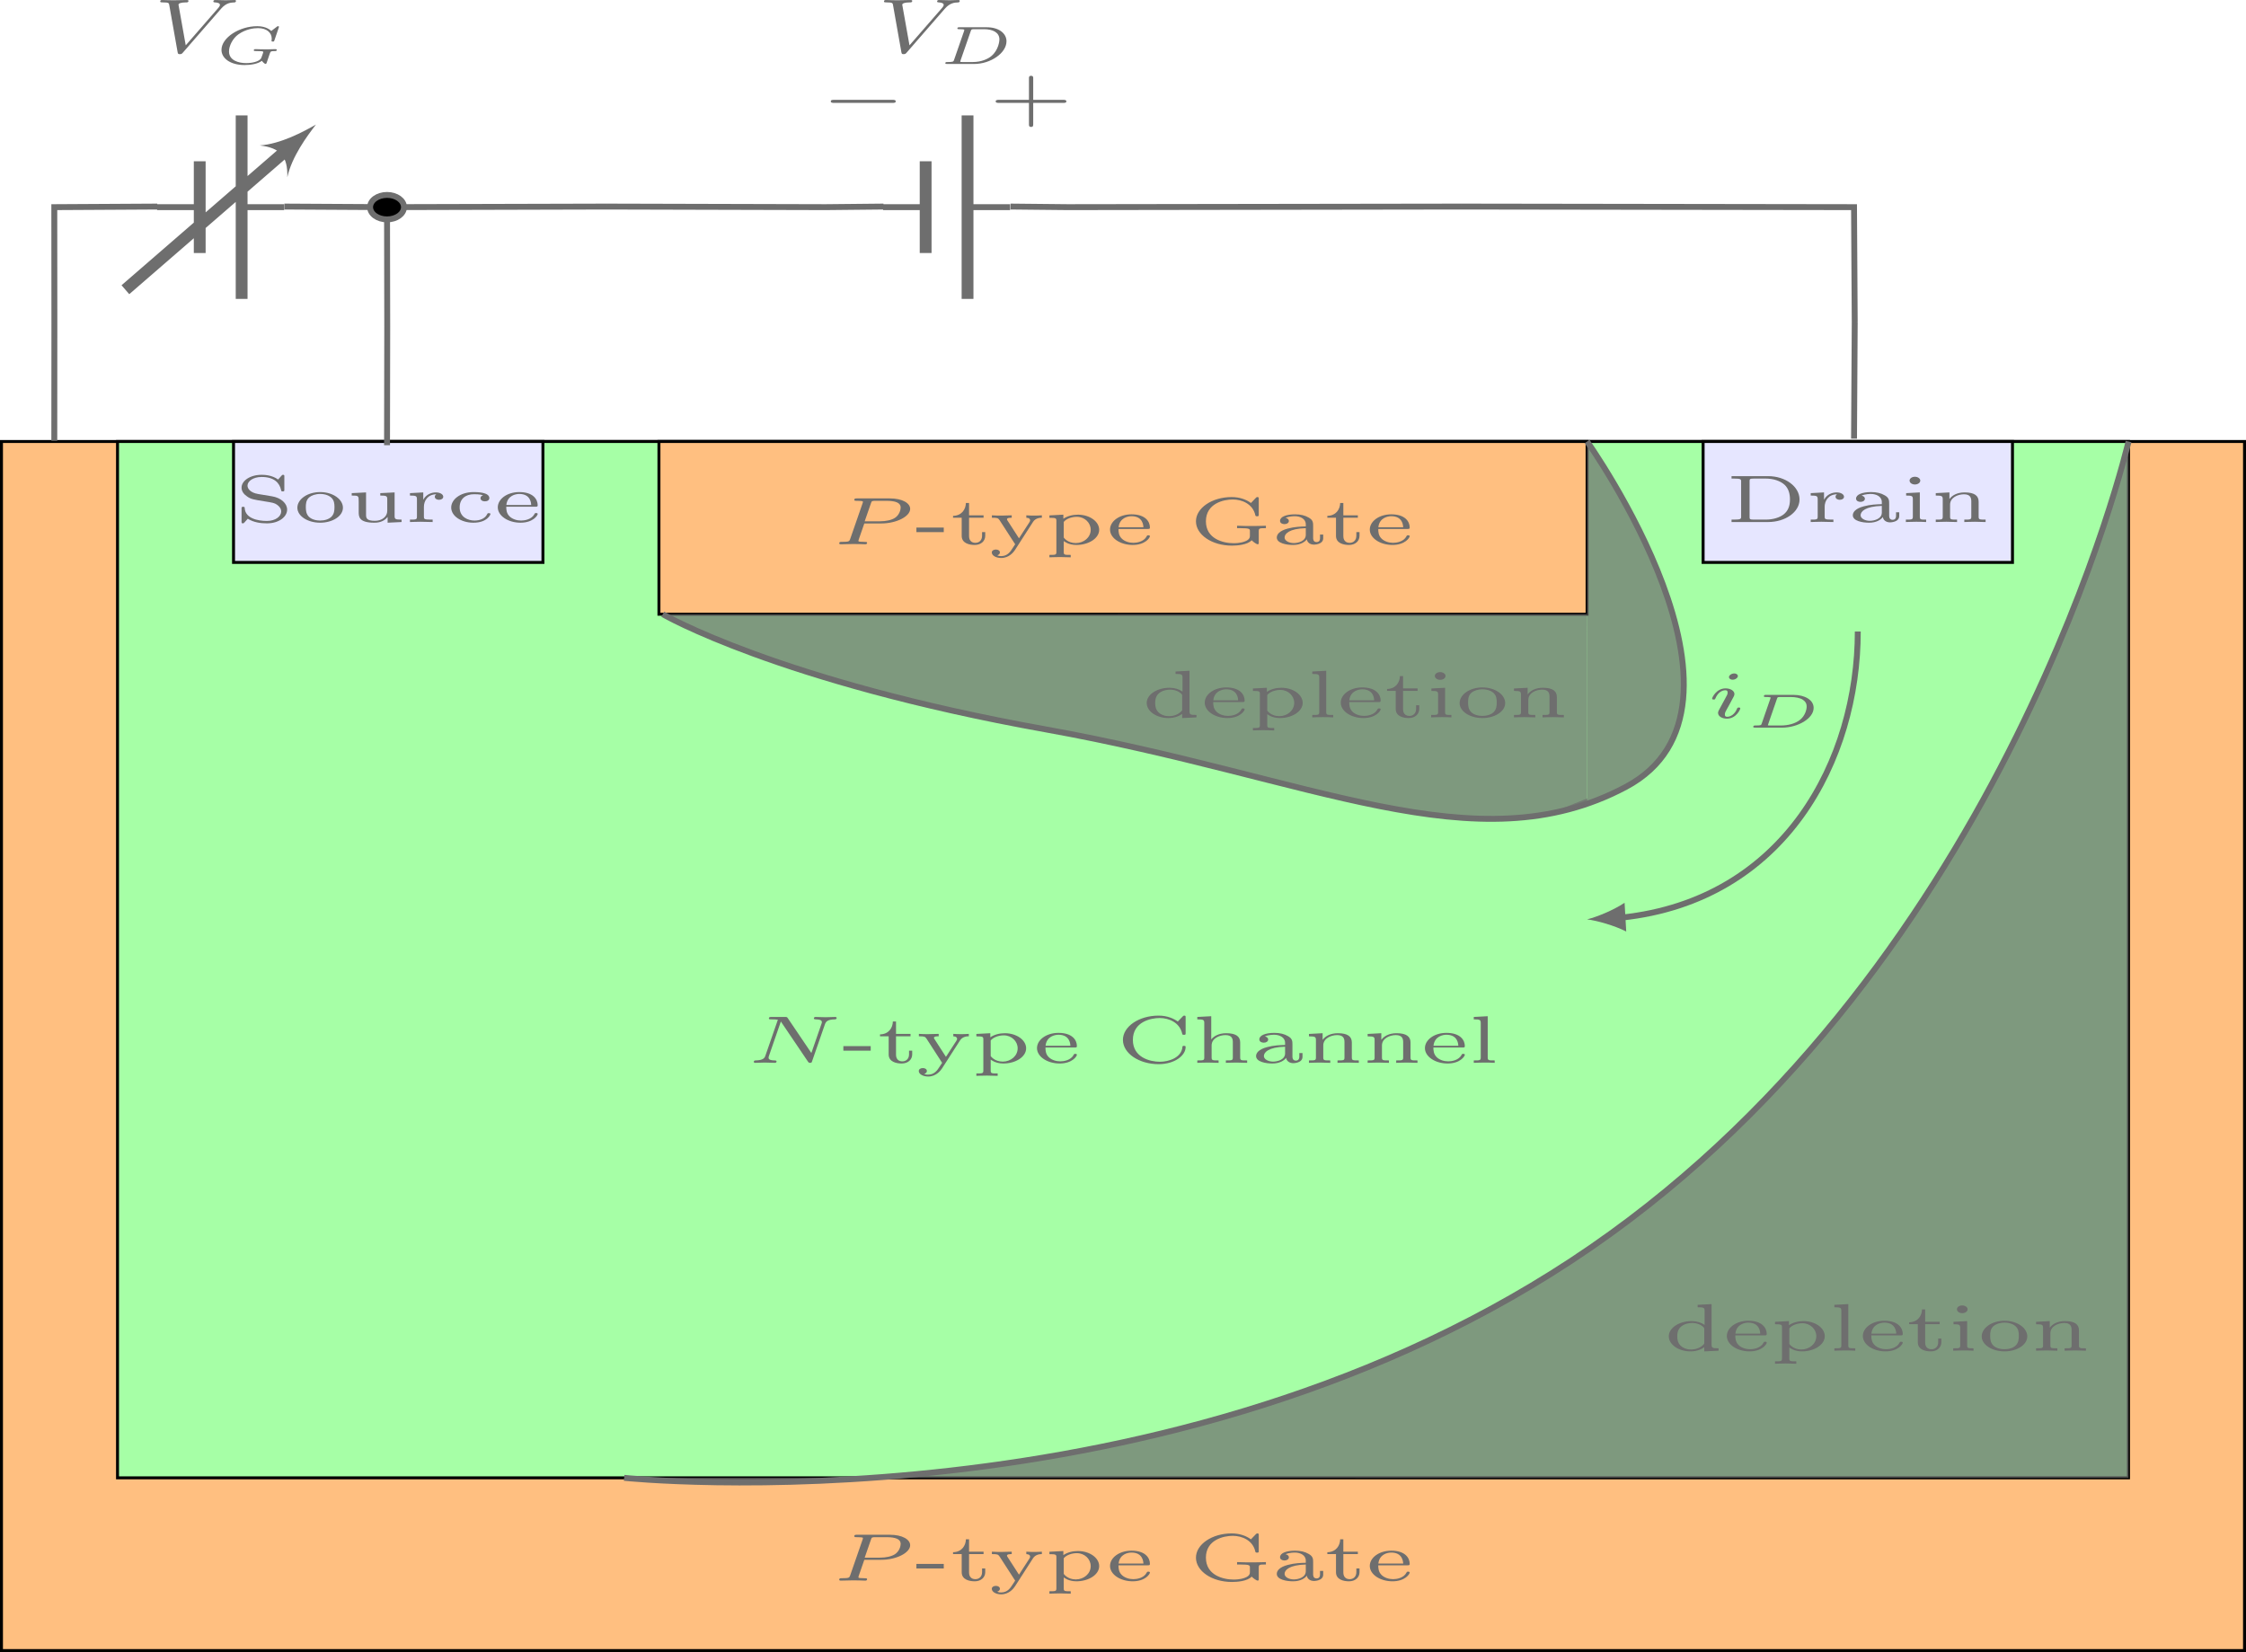 <?xml version='1.0' encoding='UTF-8'?>
<!-- This file was generated by dvisvgm 3.2.2 -->
<svg version='1.1' xmlns='http://www.w3.org/2000/svg' xmlns:xlink='http://www.w3.org/1999/xlink' width='303.105pt' height='222.97pt' viewBox='23.285 -226.657 303.105 222.97'>
<defs>
<clipPath id='clip4'>
<path d='M0 0H349.676V-209.809H0Z'/>
</clipPath>
<path id='g4-43' d='M4.075-2.291H6.854C6.994-2.291 7.183-2.291 7.183-2.491S6.994-2.69 6.854-2.69H4.075V-5.479C4.075-5.619 4.075-5.808 3.875-5.808S3.676-5.619 3.676-5.479V-2.69H.887C.747-2.69 .558-2.69 .558-2.491S.747-2.291 .887-2.291H3.676V.498C3.676 .638 3.676 .827 3.875 .827S4.075 .638 4.075 .498V-2.291Z'/>
<path id='g1-86' d='M6.257-5.669C6.745-6.446 7.163-6.476 7.532-6.496C7.651-6.506 7.661-6.675 7.661-6.685C7.661-6.765 7.611-6.804 7.532-6.804C7.273-6.804 6.984-6.775 6.715-6.775C6.386-6.775 6.047-6.804 5.729-6.804C5.669-6.804 5.539-6.804 5.539-6.615C5.539-6.506 5.629-6.496 5.699-6.496C5.968-6.476 6.157-6.376 6.157-6.167C6.157-6.017 6.007-5.798 6.007-5.788L2.949-.927L2.271-6.197C2.271-6.366 2.501-6.496 2.959-6.496C3.098-6.496 3.208-6.496 3.208-6.695C3.208-6.785 3.128-6.804 3.068-6.804C2.67-6.804 2.242-6.775 1.833-6.775C1.654-6.775 1.465-6.785 1.285-6.785S.917-6.804 .747-6.804C.677-6.804 .558-6.804 .558-6.615C.558-6.496 .648-6.496 .807-6.496C1.365-6.496 1.375-6.406 1.405-6.157L2.192-.01C2.222 .189 2.262 .219 2.391 .219C2.55 .219 2.59 .169 2.67 .04L6.257-5.669Z'/>
<path id='g3-68' d='M1.225-.413C1.186-.264 1.181-.224 .797-.224C.672-.224 .593-.224 .593-.085C.593 0 .672 0 .757 0H2.76C3.93 0 5.121-.946 5.121-2.052C5.121-2.874 4.463-3.402 3.606-3.402H1.564C1.465-3.402 1.39-3.402 1.39-3.263C1.39-3.178 1.45-3.178 1.574-3.178C1.624-3.178 1.788-3.178 1.893-3.148C1.893-3.088 1.893-3.078 1.878-3.024L1.225-.413ZM2.376-3.014C2.416-3.168 2.416-3.178 2.625-3.178H3.412C3.761-3.178 4.095-3.088 4.304-2.904C4.488-2.735 4.598-2.531 4.598-2.182C4.598-1.868 4.478-1.235 4.105-.817S3.178-.224 2.675-.224H1.848C1.808-.224 1.738-.224 1.689-.234C1.694-.279 1.694-.289 1.704-.324L2.376-3.014Z'/>
<path id='g2-68' d='M1.318-.544C1.262-.307 1.248-.251 .704-.251C.579-.251 .495-.251 .495-.098C.495 0 .579 0 .704 0H3.194C4.742 0 6.228-1.423 6.228-2.943C6.228-3.961 5.523-4.763 4.387-4.763H1.848C1.709-4.763 1.625-4.763 1.625-4.61C1.625-4.512 1.702-4.512 1.855-4.512C1.967-4.512 1.995-4.512 2.12-4.498C2.26-4.484 2.273-4.47 2.273-4.4C2.273-4.387 2.273-4.352 2.246-4.247L1.318-.544ZM2.88-4.275C2.936-4.491 2.943-4.512 3.236-4.512H4.129C4.91-4.512 5.565-4.122 5.565-3.173C5.565-3.013 5.495-1.806 4.798-1.011C4.526-.697 3.926-.251 3.068-.251H2.12C1.904-.251 1.897-.258 1.897-.321C1.897-.328 1.897-.363 1.925-.467L2.88-4.275Z'/>
<path id='g2-71' d='M5.879-4.812C5.879-4.847 5.858-4.903 5.788-4.903C5.739-4.903 5.726-4.889 5.663-4.819L5.154-4.282C5.091-4.366 4.7-4.903 3.843-4.903C2.148-4.903 .488-3.403 .488-1.827C.488-.746 1.311 .139 2.65 .139C3.264 .139 3.912-.021 4.275-.411C4.345-.258 4.533-.007 4.617-.007C4.679-.007 4.693-.035 4.728-.181L4.861-.718C4.896-.844 4.993-1.262 5.014-1.346C5.098-1.66 5.105-1.667 5.516-1.674C5.565-1.674 5.67-1.674 5.67-1.82C5.67-1.89 5.621-1.925 5.565-1.925C5.335-1.925 5.042-1.897 4.798-1.897C4.624-1.897 4.394-1.897 4.219-1.904S3.843-1.925 3.668-1.925C3.619-1.925 3.515-1.925 3.515-1.771C3.515-1.674 3.592-1.674 3.766-1.674C3.898-1.674 4.038-1.674 4.17-1.66C4.394-1.639 4.4-1.611 4.4-1.527C4.4-1.499 4.4-1.485 4.352-1.304C4.303-1.109 4.226-.795 4.198-.725C3.996-.3 3.347-.112 2.803-.112C2.106-.112 1.193-.446 1.193-1.625C1.193-2.371 1.541-3.306 2.057-3.829C2.776-4.54 3.522-4.652 3.912-4.652C4.721-4.652 5.196-4.066 5.196-3.285C5.196-3.089 5.175-3.041 5.175-2.999C5.175-2.908 5.265-2.908 5.3-2.908C5.412-2.908 5.412-2.929 5.447-3.062L5.879-4.812Z'/>
<path id='g2-78' d='M5.816-4.003C5.886-4.268 5.998-4.498 6.555-4.512C6.59-4.512 6.695-4.519 6.695-4.666C6.695-4.707 6.66-4.763 6.59-4.763C6.36-4.763 6.102-4.735 5.865-4.735C5.698-4.735 5.293-4.763 5.126-4.763C5.091-4.763 4.986-4.763 4.986-4.61C4.986-4.519 5.077-4.512 5.14-4.512C5.467-4.505 5.586-4.4 5.586-4.226C5.586-4.17 5.579-4.135 5.558-4.059L4.798-1.018L3.027-4.645C2.971-4.763 2.957-4.763 2.79-4.763H1.834C1.702-4.763 1.611-4.763 1.611-4.61C1.611-4.512 1.695-4.512 1.841-4.512S2.141-4.505 2.287-4.477L1.353-.746C1.29-.481 1.172-.272 .628-.251C.579-.251 .481-.244 .481-.105C.481-.028 .537 0 .586 0C.816 0 1.074-.028 1.311-.028C1.478-.028 1.883 0 2.05 0C2.12 0 2.19-.035 2.19-.146C2.19-.244 2.106-.251 2.029-.251C1.59-.265 1.59-.446 1.59-.544C1.59-.572 1.59-.607 1.618-.718L2.511-4.289L4.547-.119C4.603-.007 4.631 0 4.7 0C4.812 0 4.812-.021 4.847-.146L5.816-4.003Z'/>
<path id='g2-80' d='M2.378-2.162H3.64C4.819-2.162 5.816-2.915 5.816-3.675C5.816-4.261 5.244-4.763 4.289-4.763H1.848C1.709-4.763 1.625-4.763 1.625-4.61C1.625-4.512 1.702-4.512 1.855-4.512C1.967-4.512 1.995-4.512 2.12-4.498C2.26-4.484 2.273-4.47 2.273-4.4C2.273-4.387 2.273-4.352 2.246-4.247L1.325-.572C1.255-.3 1.248-.251 .704-.251C.579-.251 .495-.251 .495-.098C.495-.091 .495 0 .607 0C.809 0 1.311-.028 1.513-.028C1.632-.028 1.876-.028 1.995-.021C2.134-.014 2.308 0 2.441 0C2.483 0 2.587 0 2.587-.153C2.587-.251 2.504-.251 2.364-.251C2.357-.251 2.225-.251 2.099-.265C1.939-.279 1.939-.3 1.939-.37C1.939-.377 1.939-.418 1.967-.523L2.378-2.162ZM2.88-4.275C2.936-4.491 2.943-4.512 3.236-4.512H4.052C4.7-4.512 5.105-4.317 5.105-3.822C5.105-3.605 5.021-3.055 4.672-2.741C4.421-2.518 4.024-2.385 3.522-2.385H2.406L2.88-4.275Z'/>
<path id='g2-105' d='M2.26-4.359C2.26-4.47 2.176-4.624 1.981-4.624C1.792-4.624 1.59-4.442 1.59-4.24C1.59-4.122 1.681-3.975 1.869-3.975C2.071-3.975 2.26-4.17 2.26-4.359ZM.837-.816C.809-.725 .774-.642 .774-.523C.774-.195 1.053 .07 1.437 .07C2.134 .07 2.441-.893 2.441-.997C2.441-1.088 2.35-1.088 2.329-1.088C2.232-1.088 2.225-1.046 2.197-.969C2.036-.411 1.73-.126 1.458-.126C1.318-.126 1.283-.216 1.283-.37C1.283-.53 1.332-.663 1.395-.816C1.465-1.004 1.541-1.193 1.618-1.374C1.681-1.541 1.932-2.176 1.96-2.26C1.981-2.329 2.001-2.413 2.001-2.483C2.001-2.81 1.723-3.075 1.339-3.075C.649-3.075 .328-2.127 .328-2.008C.328-1.918 .425-1.918 .446-1.918C.544-1.918 .551-1.953 .572-2.029C.753-2.629 1.06-2.88 1.318-2.88C1.43-2.88 1.492-2.824 1.492-2.636C1.492-2.476 1.451-2.371 1.276-1.939L.837-.816Z'/>
<path id='g5-45' d='M2.19-1.262V-1.736H.139V-1.262H2.19Z'/>
<path id='g5-67' d='M5.189-4.721C5.189-4.84 5.189-4.903 5.091-4.903C5.063-4.903 5.028-4.903 4.972-4.819L4.603-4.289C4.31-4.582 3.829-4.903 3.159-4.903C1.695-4.903 .488-3.773 .488-2.385C.488-.969 1.716 .139 3.159 .139C4.394 .139 5.189-.781 5.189-1.632C5.189-1.709 5.182-1.764 5.07-1.764C5.028-1.764 4.958-1.764 4.951-1.674C4.896-.551 3.947-.112 3.257-.112C2.511-.112 1.234-.565 1.234-2.378C1.234-4.268 2.587-4.652 3.243-4.652C3.933-4.652 4.756-4.191 4.937-2.992C4.951-2.908 5.014-2.908 5.063-2.908C5.189-2.908 5.189-2.95 5.189-3.089V-4.721Z'/>
<path id='g5-68' d='M.404-4.763V-4.512H.572C1.109-4.512 1.123-4.442 1.123-4.198V-.565C1.123-.328 1.109-.251 .572-.251H.404V0H3.152C4.435 0 5.502-1.032 5.502-2.343C5.502-3.668 4.449-4.763 3.152-4.763H.404ZM2.092-.251C1.764-.251 1.757-.307 1.757-.523V-4.24C1.757-4.456 1.764-4.512 2.092-4.512H2.957C3.55-4.512 4.066-4.268 4.387-3.857C4.672-3.48 4.784-2.95 4.784-2.343C4.784-1.534 4.582-1.116 4.338-.823C4.024-.467 3.522-.251 2.964-.251H2.092Z'/>
<path id='g5-71' d='M5.196-1.367C5.196-1.674 5.265-1.674 5.733-1.674V-1.925C5.684-1.925 5.175-1.897 4.833-1.897C4.463-1.897 3.933-1.897 3.571-1.925V-1.674H3.836C4.533-1.674 4.533-1.583 4.533-1.353V-.907C4.533-.753 4.533-.481 4.135-.286C3.794-.112 3.403-.112 3.313-.112C2.525-.112 1.234-.565 1.234-2.385C1.234-4.24 2.559-4.652 3.25-4.652C3.926-4.652 4.763-4.198 4.944-2.992C4.958-2.908 5.021-2.908 5.07-2.908C5.196-2.908 5.196-2.95 5.196-3.089V-4.721C5.196-4.84 5.196-4.903 5.098-4.903C5.07-4.903 5.035-4.903 4.979-4.819L4.61-4.289C4.268-4.638 3.773-4.903 3.159-4.903C1.709-4.903 .488-3.78 .488-2.385C.488-1.004 1.674 .139 3.18 .139C3.564 .139 4.338 .07 4.666-.418C4.784-.237 5.042 0 5.112 0C5.196 0 5.196-.077 5.196-.181V-1.367Z'/>
<path id='g5-83' d='M1.736-2.908C1.123-3.048 .934-3.487 .934-3.78C.934-4.24 1.36-4.679 1.995-4.679C2.936-4.679 3.34-4.052 3.452-3.32C3.466-3.215 3.473-3.18 3.578-3.18C3.696-3.18 3.696-3.229 3.696-3.361V-4.721C3.696-4.84 3.696-4.903 3.599-4.903C3.543-4.903 3.529-4.882 3.48-4.805L3.229-4.414C2.769-4.882 2.19-4.903 1.995-4.903C1.116-4.903 .488-4.275 .488-3.571C.488-3.18 .663-2.88 .914-2.643C1.193-2.371 1.423-2.322 2.176-2.155C2.81-2.015 2.95-1.988 3.152-1.792C3.313-1.632 3.459-1.409 3.459-1.095C3.459-.607 3.055-.112 2.385-.112C1.709-.112 .774-.377 .725-1.43C.718-1.541 .718-1.583 .607-1.583C.488-1.583 .488-1.534 .488-1.395V-.042C.488 .077 .488 .139 .586 .139C.642 .139 .656 .119 .697 .056C.76-.028 .9-.251 .955-.342C1.395 .042 1.932 .139 2.385 .139C3.306 .139 3.905-.551 3.905-1.29C3.905-1.918 3.466-2.511 2.769-2.671L1.736-2.908Z'/>
<path id='g5-97' d='M3.11-1.869C3.11-2.239 3.11-2.504 2.79-2.762C2.504-2.999 2.169-3.11 1.757-3.11C1.095-3.11 .628-2.859 .628-2.434C.628-2.211 .781-2.092 .962-2.092C1.151-2.092 1.29-2.232 1.29-2.42C1.29-2.538 1.234-2.685 1.046-2.741C1.297-2.915 1.702-2.915 1.743-2.915C2.134-2.915 2.559-2.657 2.559-2.071V-1.855C2.176-1.841 1.716-1.82 1.206-1.632C.579-1.402 .384-1.018 .384-.704C.384-.105 1.109 .07 1.604 .07C2.162 .07 2.49-.244 2.636-.516C2.664-.23 2.852 .035 3.173 .035C3.187 .035 3.864 .035 3.864-.628V-1.011H3.626V-.635C3.626-.565 3.626-.23 3.368-.23S3.11-.558 3.11-.649V-1.869ZM2.559-.983C2.559-.314 1.974-.126 1.66-.126C1.304-.126 .969-.363 .969-.704C.969-1.088 1.304-1.625 2.559-1.674V-.983Z'/>
<path id='g5-99' d='M2.713-2.783C2.587-2.727 2.518-2.615 2.518-2.476C2.518-2.287 2.65-2.148 2.845-2.148C3.034-2.148 3.18-2.267 3.18-2.49C3.18-3.11 2.211-3.11 2.015-3.11C.969-3.11 .321-2.308 .321-1.506C.321-.628 1.067 .07 1.981 .07C3.02 .07 3.264-.753 3.264-.837S3.173-.921 3.145-.921C3.055-.921 3.048-.9 3.013-.802C2.859-.37 2.49-.153 2.064-.153C1.583-.153 .955-.509 .955-1.513C.955-2.399 1.388-2.887 2.036-2.887C2.127-2.887 2.462-2.887 2.713-2.783Z'/>
<path id='g5-100' d='M2.483-4.763V-4.512C2.95-4.512 3.006-4.463 3.006-4.122V-2.678C2.748-2.929 2.413-3.075 2.029-3.075C1.102-3.075 .321-2.378 .321-1.499C.321-.628 1.06 .07 1.946 .07C2.518 .07 2.859-.237 2.978-.363V.07L4.052 0V-.251C3.585-.251 3.529-.3 3.529-.642V-4.84L2.483-4.763ZM2.978-.732C2.797-.404 2.441-.126 1.988-.126C1.597-.126 1.318-.356 1.179-.558C1.039-.767 .955-1.046 .955-1.492C.955-1.653 .955-2.176 1.241-2.504C1.52-2.817 1.862-2.88 2.064-2.88C2.399-2.88 2.699-2.727 2.894-2.476C2.978-2.364 2.978-2.357 2.978-2.225V-.732Z'/>
<path id='g5-101' d='M3.068-1.59C3.215-1.59 3.264-1.59 3.264-1.743C3.264-2.357 2.922-3.11 1.883-3.11C.969-3.11 .272-2.385 .272-1.527C.272-.642 1.046 .07 1.974 .07C2.915 .07 3.264-.683 3.264-.837C3.264-.865 3.25-.934 3.145-.934C3.055-.934 3.041-.893 3.02-.823C2.803-.258 2.273-.153 2.022-.153C1.695-.153 1.381-.3 1.172-.565C.914-.893 .907-1.318 .907-1.59H3.068ZM.914-1.771C.99-2.755 1.618-2.915 1.883-2.915C2.741-2.915 2.769-1.946 2.776-1.771H.914Z'/>
<path id='g5-104' d='M3.592-2.113C3.592-2.72 3.292-3.075 2.545-3.075C1.925-3.075 1.583-2.706 1.43-2.441H1.423V-4.84L.377-4.763V-4.512C.844-4.512 .9-4.463 .9-4.122V-.551C.9-.251 .83-.251 .377-.251V0C.391 0 .879-.028 1.172-.028C1.43-.028 1.911-.007 1.974 0V-.251C1.52-.251 1.451-.251 1.451-.551V-1.806C1.451-2.538 2.029-2.88 2.49-2.88C2.978-2.88 3.041-2.497 3.041-2.141V-.551C3.041-.251 2.971-.251 2.518-.251V0C2.532 0 3.02-.028 3.313-.028C3.571-.028 4.052-.007 4.115 0V-.251C3.661-.251 3.592-.251 3.592-.551V-2.113Z'/>
<path id='g5-105' d='M1.471-4.303C1.471-4.505 1.304-4.7 1.067-4.7C.858-4.7 .669-4.533 .669-4.303C.669-4.052 .872-3.898 1.067-3.898C1.29-3.898 1.471-4.073 1.471-4.303ZM.411-2.999V-2.748C.851-2.748 .914-2.706 .914-2.364V-.551C.914-.251 .844-.251 .391-.251V0C.404 0 .893-.028 1.172-.028C1.416-.028 1.667-.021 1.911 0V-.251C1.506-.251 1.437-.251 1.437-.544V-3.075L.411-2.999Z'/>
<path id='g5-108' d='M1.437-4.84L.391-4.763V-4.512C.858-4.512 .914-4.463 .914-4.122V-.551C.914-.251 .844-.251 .391-.251V0C.404 0 .893-.028 1.172-.028C1.437-.028 1.695-.021 1.96 0V-.251C1.506-.251 1.437-.251 1.437-.551V-4.84Z'/>
<path id='g5-110' d='M3.592-2.113C3.592-2.72 3.292-3.075 2.545-3.075C1.974-3.075 1.604-2.762 1.409-2.399H1.402V-3.075L.377-2.999V-2.748C.844-2.748 .9-2.699 .9-2.357V-.551C.9-.251 .83-.251 .377-.251V0C.391 0 .879-.028 1.172-.028C1.43-.028 1.911-.007 1.974 0V-.251C1.52-.251 1.451-.251 1.451-.551V-1.806C1.451-2.538 2.029-2.88 2.49-2.88C2.978-2.88 3.041-2.497 3.041-2.141V-.551C3.041-.251 2.971-.251 2.518-.251V0C2.532 0 3.02-.028 3.313-.028C3.571-.028 4.052-.007 4.115 0V-.251C3.661-.251 3.592-.251 3.592-.551V-2.113Z'/>
<path id='g5-111' d='M3.689-1.485C3.689-2.357 2.943-3.11 1.981-3.11S.272-2.357 .272-1.485C.272-.621 1.039 .07 1.981 .07S3.689-.621 3.689-1.485ZM1.981-.153C1.723-.153 1.346-.237 1.116-.579C.928-.865 .907-1.227 .907-1.548C.907-1.848 .914-2.26 1.158-2.559C1.332-2.762 1.625-2.915 1.981-2.915C2.392-2.915 2.685-2.72 2.838-2.504C3.034-2.232 3.055-1.883 3.055-1.548S3.034-.844 2.831-.558C2.643-.293 2.322-.153 1.981-.153Z'/>
<path id='g5-112' d='M1.939 1.102C1.485 1.102 1.416 1.102 1.416 .802V-.335C1.451-.3 1.778 .07 2.364 .07C3.285 .07 4.073-.621 4.073-1.506C4.073-2.364 3.361-3.075 2.476-3.075C2.078-3.075 1.674-2.929 1.388-2.65V-3.075L.342-2.999V-2.748C.83-2.748 .865-2.713 .865-2.42V.802C.865 1.102 .795 1.102 .342 1.102V1.353C.356 1.353 .844 1.325 1.137 1.325C1.395 1.325 1.876 1.346 1.939 1.353V1.102ZM1.416-2.322C1.625-2.671 2.029-2.852 2.399-2.852C2.985-2.852 3.438-2.239 3.438-1.506C3.438-.711 2.915-.126 2.322-.126C1.709-.126 1.437-.663 1.416-.704V-2.322Z'/>
<path id='g5-114' d='M1.388-1.59C1.388-2.176 1.66-2.88 2.322-2.88C2.26-2.831 2.204-2.741 2.204-2.629C2.204-2.399 2.385-2.308 2.518-2.308C2.685-2.308 2.838-2.42 2.838-2.629C2.838-2.866 2.615-3.075 2.287-3.075C1.939-3.075 1.555-2.859 1.346-2.329H1.339V-3.075L.342-2.999V-2.748C.809-2.748 .865-2.699 .865-2.357V-.551C.865-.251 .795-.251 .342-.251V0C.377 0 .851-.028 1.137-.028C1.437-.028 1.743-.014 2.043 0V-.251H1.904C1.388-.251 1.388-.328 1.388-.565V-1.59Z'/>
<path id='g5-116' d='M1.402-2.755H2.49V-3.006H1.402V-4.289H1.165C1.158-3.661 .872-2.971 .202-2.95V-2.755H.851V-.872C.851-.091 1.437 .07 1.827 .07C2.294 .07 2.615-.328 2.615-.879V-1.262H2.378V-.886C2.378-.411 2.155-.153 1.883-.153C1.402-.153 1.402-.739 1.402-.865V-2.755Z'/>
<path id='g5-117' d='M2.518-2.999V-2.748C2.985-2.748 3.041-2.699 3.041-2.357V-1.165C3.041-.551 2.643-.126 2.113-.126C1.478-.126 1.451-.425 1.451-.781V-3.075L.377-2.999V-2.748C.9-2.748 .9-2.727 .9-2.106V-1.06C.9-.579 .9 .07 2.064 .07C2.218 .07 2.727 .07 3.062-.516H3.068V.07L4.115 0V-.251C3.647-.251 3.592-.3 3.592-.642V-3.075L2.518-2.999Z'/>
<path id='g5-121' d='M3.299-2.322C3.494-2.748 3.85-2.755 3.961-2.755V-3.006C3.766-2.992 3.633-2.978 3.431-2.978C3.243-2.978 2.985-2.985 2.797-3.006V-2.755C3.027-2.741 3.082-2.601 3.082-2.49C3.082-2.406 3.048-2.343 3.02-2.273L2.246-.621L1.388-2.462C1.367-2.504 1.346-2.545 1.346-2.594C1.346-2.755 1.583-2.755 1.702-2.755V-3.006C1.597-2.999 1.095-2.978 .9-2.978C.69-2.978 .418-2.985 .216-3.006V-2.755C.607-2.755 .683-2.734 .788-2.511L1.96 0C1.897 .139 1.827 .272 1.764 .411C1.611 .746 1.388 1.227 .914 1.227C.739 1.227 .683 1.193 .614 1.144C.621 1.144 .816 1.074 .816 .844C.816 .669 .69 .544 .516 .544C.335 .544 .209 .669 .209 .851C.209 1.179 .537 1.423 .914 1.423C1.506 1.423 1.848 .802 1.946 .593L3.299-2.322Z'/>
<path id='g0-0' d='M6.565-2.291C6.735-2.291 6.914-2.291 6.914-2.491S6.735-2.69 6.565-2.69H1.176C1.006-2.69 .827-2.69 .827-2.491S1.006-2.291 1.176-2.291H6.565Z'/>
</defs>
<g id='page1'>
<path d='M23.484-3.887V-167.07H326.191V-3.887Z' fill='#ffbf80' clip-path='url(#clip4)'/>
<path d='M23.484-3.887V-167.07H326.191V-3.887Z' stroke='#000' fill='none' stroke-width='.399' stroke-miterlimit='10' clip-path='url(#clip4)'/>
<path d='M39.145-27.199V-167.07H310.535V-27.199Z' fill='#a6ffa6' clip-path='url(#clip4)'/>
<path d='M39.145-27.199V-167.07H310.535V-27.199Z' stroke='#000' fill='none' stroke-width='.399' stroke-miterlimit='10' clip-path='url(#clip4)'/>
<path d='M112.211-143.758V-167.07H237.469V-143.758Z' fill='#ffbf80' clip-path='url(#clip4)'/>
<path d='M112.211-143.758V-167.07H237.469V-143.758Z' stroke='#000' fill='none' stroke-width='.399' stroke-miterlimit='10' clip-path='url(#clip4)'/>
<path d='M96.555-150.75V-167.07H54.801V-150.75Z' fill='#e6e6ff' clip-path='url(#clip4)'/>
<path d='M96.555-150.75V-167.07H54.801V-150.75Z' stroke='#000' fill='none' stroke-width='.399' stroke-miterlimit='10' clip-path='url(#clip4)'/>
<path d='M253.125-150.75V-167.07H294.875V-150.75Z' fill='#e6e6ff' clip-path='url(#clip4)'/>
<path d='M253.125-150.75V-167.07H294.875V-150.75Z' stroke='#000' fill='none' stroke-width='.399' stroke-miterlimit='10' clip-path='url(#clip4)'/>
<g fill='#6e6e6e' transform='matrix(1.8 0 0 1.3 135.646 -153.197)'>
<use x='0' y='0' xlink:href='#g2-80'/>
<use x='6.145' y='0' xlink:href='#g5-45'/>
<use x='8.829' y='0' xlink:href='#g5-116'/>
<use x='11.728' y='0' xlink:href='#g5-121'/>
<use x='15.914' y='0' xlink:href='#g5-112'/>
<use x='20.528' y='0' xlink:href='#g5-101'/>
<use x='26.755' y='0' xlink:href='#g5-71'/>
<use x='32.919' y='0' xlink:href='#g5-97'/>
<use x='36.891' y='0' xlink:href='#g5-116'/>
<use x='40.004' y='0' xlink:href='#g5-101'/>
</g>
<g fill='#6e6e6e' transform='matrix(1.8 0 0 1.3 135.646 -13.325)'>
<use x='0' y='0' xlink:href='#g2-80'/>
<use x='6.145' y='0' xlink:href='#g5-45'/>
<use x='8.829' y='0' xlink:href='#g5-116'/>
<use x='11.728' y='0' xlink:href='#g5-121'/>
<use x='15.914' y='0' xlink:href='#g5-112'/>
<use x='20.528' y='0' xlink:href='#g5-101'/>
<use x='26.755' y='0' xlink:href='#g5-71'/>
<use x='32.919' y='0' xlink:href='#g5-97'/>
<use x='36.891' y='0' xlink:href='#g5-116'/>
<use x='40.004' y='0' xlink:href='#g5-101'/>
</g>
<g fill='#6e6e6e' transform='matrix(1.8 0 0 1.3 124.145 -83.211)'>
<use x='0' y='0' xlink:href='#g2-78'/>
<use x='7.058' y='0' xlink:href='#g5-45'/>
<use x='9.743' y='0' xlink:href='#g5-116'/>
<use x='12.642' y='0' xlink:href='#g5-121'/>
<use x='16.827' y='0' xlink:href='#g5-112'/>
<use x='21.442' y='0' xlink:href='#g5-101'/>
<use x='27.669' y='0' xlink:href='#g5-67'/>
<use x='33.356' y='0' xlink:href='#g5-104'/>
<use x='37.756' y='0' xlink:href='#g5-97'/>
<use x='41.727' y='0' xlink:href='#g5-110'/>
<use x='46.127' y='0' xlink:href='#g5-110'/>
<use x='50.527' y='0' xlink:href='#g5-101'/>
<use x='54.07' y='0' xlink:href='#g5-108'/>
</g>
<g fill='#6e6e6e' transform='matrix(1.8 0 0 1.3 55.005 -156.201)'>
<use x='0' y='0' xlink:href='#g5-83'/>
<use x='4.4' y='0' xlink:href='#g5-111'/>
<use x='8.371' y='0' xlink:href='#g5-117'/>
<use x='12.772' y='0' xlink:href='#g5-114'/>
<use x='15.885' y='0' xlink:href='#g5-99'/>
<use x='19.427' y='0' xlink:href='#g5-101'/>
</g>
<g fill='#6e6e6e' transform='matrix(1.8 0 0 1.3 256.235 -156.201)'>
<use x='0' y='0' xlink:href='#g5-68'/>
<use x='5.998' y='0' xlink:href='#g5-114'/>
<use x='9.112' y='0' xlink:href='#g5-97'/>
<use x='13.083' y='0' xlink:href='#g5-105'/>
<use x='15.338' y='0' xlink:href='#g5-110'/>
</g>
<path d='M274-141.426C274-124.223 264.262-105.16 242.129-102.813' stroke='#6e6e6e' fill='none' stroke-width='.797' stroke-miterlimit='10' clip-path='url(#clip4)'/>
<path d='M237.465-102.574C238.86-102.395 241.145-101.746 242.75-100.934L242.528-104.813C241.028-103.817 238.832-102.91 237.465-102.574' fill='#6e6e6e' clip-path='url(#clip4)'/>
<g fill='#6e6e6e' transform='matrix(1.8 0 0 1.3 253.75 -129.753)'>
<use x='0' y='0' xlink:href='#g2-105'/>
<use x='2.819' y='1.002' xlink:href='#g3-68'/>
</g>
<g fill='#6e6e6e' transform='matrix(1.8 0 0 1.3 177.459 -129.835)'>
<use x='0' y='0' xlink:href='#g5-100'/>
<use x='4.4' y='0' xlink:href='#g5-101'/>
<use x='7.942' y='0' xlink:href='#g5-112'/>
<use x='12.343' y='0' xlink:href='#g5-108'/>
<use x='14.598' y='0' xlink:href='#g5-101'/>
<use x='18.14' y='0' xlink:href='#g5-116'/>
<use x='21.254' y='0' xlink:href='#g5-105'/>
<use x='23.509' y='0' xlink:href='#g5-111'/>
<use x='27.48' y='0' xlink:href='#g5-110'/>
</g>
<g fill='#6e6e6e' transform='matrix(1.8 0 0 1.3 247.917 -44.357)'>
<use x='0' y='0' xlink:href='#g5-100'/>
<use x='4.4' y='0' xlink:href='#g5-101'/>
<use x='7.942' y='0' xlink:href='#g5-112'/>
<use x='12.343' y='0' xlink:href='#g5-108'/>
<use x='14.598' y='0' xlink:href='#g5-101'/>
<use x='18.14' y='0' xlink:href='#g5-116'/>
<use x='21.254' y='0' xlink:href='#g5-105'/>
<use x='23.509' y='0' xlink:href='#g5-111'/>
<use x='27.48' y='0' xlink:href='#g5-110'/>
</g>
<path d='M107.512-27.199C107.512-27.199 181.652-19.465 237.988-58.281C294.328-97.094 310.535-167.07 310.535-167.07' stroke='#6e6e6e' fill='none' stroke-width='.797' stroke-miterlimit='10' clip-path='url(#clip4)'/>
<path d='M106.992-27.199C106.992-27.199 310.535-27.199 310.535-27.199' stroke='#6e6e6e' fill='none' stroke-width='.797' stroke-miterlimit='10' stroke-opacity='0' clip-path='url(#clip4)'/>
<path d='M112.211-143.758C112.211-143.758 237.469-143.758 237.469-143.758' stroke='#6e6e6e' fill='none' stroke-width='.797' stroke-miterlimit='10' stroke-opacity='0' clip-path='url(#clip4)'/>
<path d='M237.469-167.07C237.469-167.07 237.469-118.891 237.469-118.891' stroke='#6e6e6e' fill='none' stroke-width='.797' stroke-miterlimit='10' stroke-opacity='0' clip-path='url(#clip4)'/>
<path d='M112.73-143.758C112.73-143.758 128.34-134.684 164.402-128.215C200.461-121.746 222.41-109.664 242.688-120.445C262.961-131.227 237.469-167.07 237.469-167.07' stroke='#6e6e6e' fill='none' stroke-width='.797' stroke-miterlimit='10' clip-path='url(#clip4)'/>
<path d='M75.516-166.566L75.543-182.555M75.543-182.555L75.516-198.402' stroke='#6e6e6e' fill='none' stroke-width='.797' stroke-miterlimit='10'/>
<path d='M30.613-167.156L30.625-182.996M30.625-182.996L30.613-198.699L44.508-198.777M61.66-198.777L75.516-198.699L105.148-198.777M105.148-198.777L134.703-198.699L142.512-198.777M159.66-198.777L167.359-198.699L220.504-198.777M220.504-198.777L273.492-198.699L273.586-183.145M273.586-183.145L273.492-167.449' stroke='#6e6e6e' fill='none' stroke-width='.797' stroke-miterlimit='10'/>
<path d='M55.895-198.699H61.637M50.238-198.699H44.492' stroke='#6e6e6e' fill='none' stroke-width='.797' stroke-miterlimit='10'/>
<path d='M50.238-204.891V-192.508M55.895-211.082V-186.316M40.207-187.555L62.492-206.867' stroke='#6e6e6e' fill='none' stroke-width='1.594' stroke-miterlimit='10'/>
<path d='M65.922-209.844C64.246-208.887 61.176-207.23 58.344-207.027C61.137-206.695 62.129-205.551 62.062-202.738C62.664-205.512 64.742-208.316 65.922-209.844Z' fill='#6e6e6e'/>
<path d='M77.801-198.699C77.801-199.609 76.777-200.348 75.516-200.348S73.231-199.609 73.231-198.699C73.231-197.785 74.254-197.047 75.516-197.047S77.801-197.785 77.801-198.699Z'/>
<path d='M77.801-198.699C77.801-199.609 76.777-200.348 75.516-200.348S73.231-199.609 73.231-198.699C73.231-197.785 74.254-197.047 75.516-197.047S77.801-197.785 77.801-198.699Z' stroke='#6e6e6e' fill='none' stroke-width='.797' stroke-miterlimit='10'/>
<g fill='#6e6e6e' transform='matrix(1.44 0 0 1.04 44.103 -219.577)'>
<use x='0' y='0' xlink:href='#g1-86'/>
<use x='5.812' y='1.494' xlink:href='#g2-71'/>
</g>
<path d='M153.859-198.699H159.605M148.203-198.699H142.461' stroke='#6e6e6e' fill='none' stroke-width='.797' stroke-miterlimit='10'/>
<path d='M153.859-211.082V-186.316M148.203-204.891V-192.508' stroke='#6e6e6e' fill='none' stroke-width='1.594' stroke-miterlimit='10'/>
<g fill='#6e6e6e' transform='matrix(1.44 0 0 1.04 134.211 -210.386)'>
<use x='0' y='0' xlink:href='#g0-0'/>
</g>
<g fill='#6e6e6e' transform='matrix(1.44 0 0 1.04 156.853 -210.386)'>
<use x='0' y='0' xlink:href='#g4-43'/>
</g>
<g fill='#6e6e6e' transform='matrix(1.44 0 0 1.04 141.777 -219.577)'>
<use x='0' y='0' xlink:href='#g1-86'/>
<use x='5.812' y='1.494' xlink:href='#g2-68'/>
</g>
<path d='M107.512-27.199C107.512-27.199 181.652-19.465 237.988-58.281C294.258-97.047 310.496-166.898 310.535-167.07V-27.199C310.535-27.199 310.535-27.199 310.535-27.188Z' fill='#6e6e6e' fill-opacity='.7'/>
<path d='M112.73-143.758C112.73-143.758 128.34-134.684 164.402-128.215C197.391-122.297 218.566-111.684 237.461-118.168L237.469-143.758C237.469-143.758 237.469-143.758 237.469-143.77Z' fill='#6e6e6e' fill-opacity='.7'/>
<path d='M232.25-116.805C235.816-117.465 239.277-118.633 242.688-120.445C262.961-131.227 237.469-167.07 237.469-167.07C237.469-167.07 237.469-118.891 237.469-118.891Z' fill='#6e6e6e' fill-opacity='.7'/>
</g>
</svg>